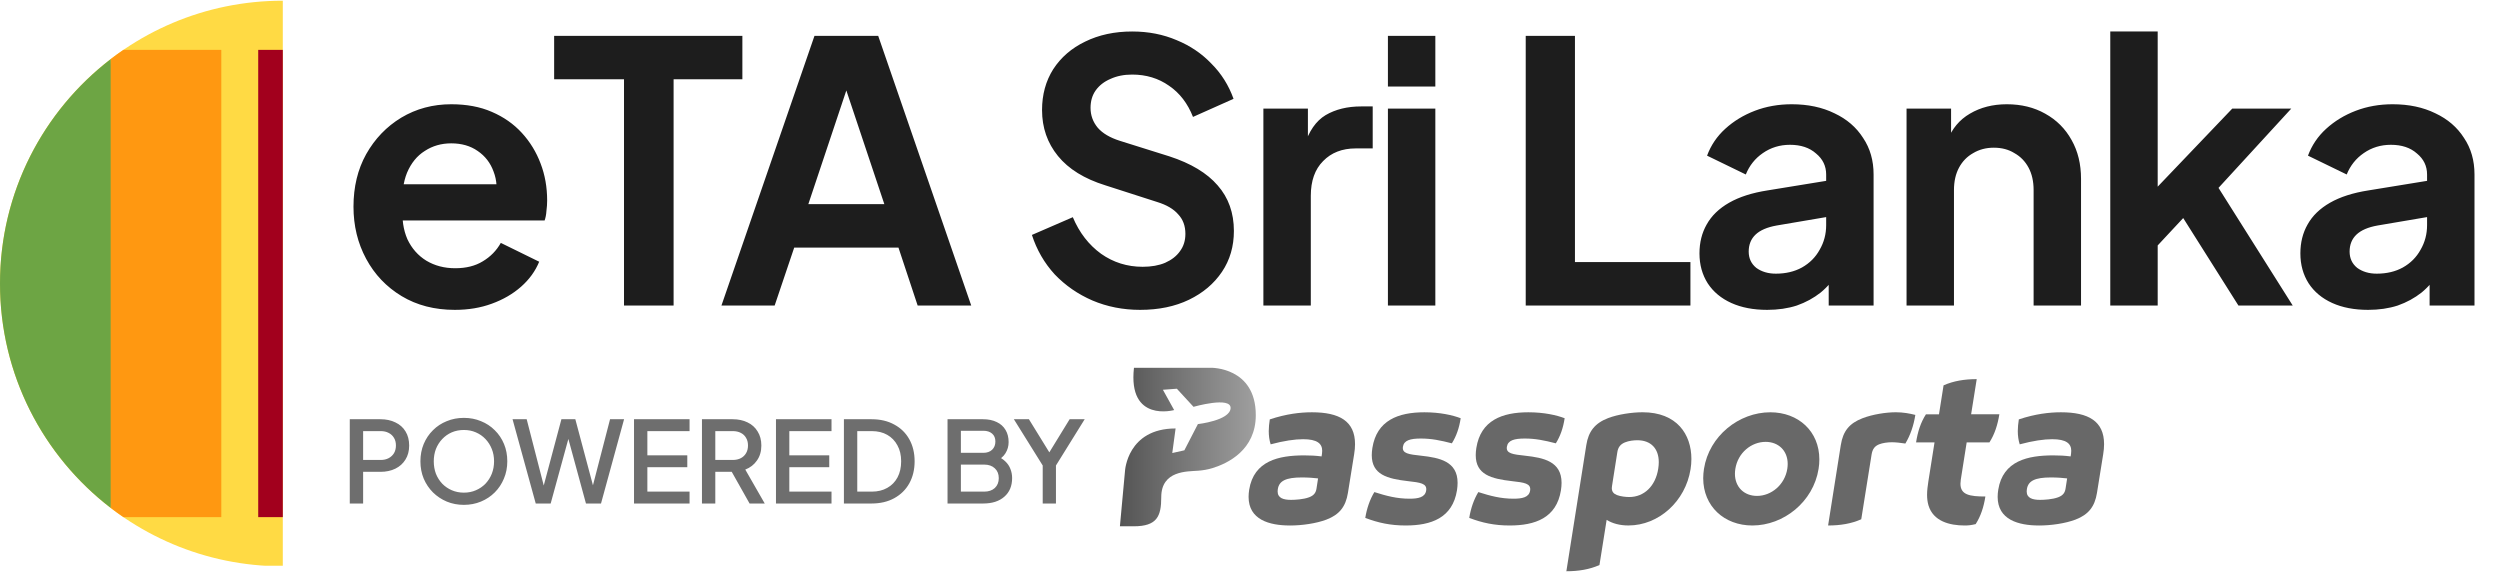<svg width="221" height="51" viewBox="0 0 221 51" fill="none" xmlns="http://www.w3.org/2000/svg">
<g clip-path="url(#clip0_1290_10202)">
<g clip-path="url(#clip1_1290_10202)">
<path d="M25 50.062C38.807 50.062 50 38.87 50 25.062C50 11.255 38.807 0.062 25 0.062C11.193 0.062 0 11.255 0 25.062C0 38.87 11.193 50.062 25 50.062Z" fill="#FFDA44"/>
<path d="M19.564 4.409H10.909C10.525 4.671 10.15 4.944 9.782 5.226L7.608 25.061L9.782 44.895C10.15 45.178 10.525 45.451 10.909 45.713H19.564V4.409Z" fill="#FF9811"/>
<path d="M0 25.064C0 33.144 3.835 40.328 9.783 44.898V5.229C3.835 9.799 0 16.983 0 25.064Z" fill="#6DA544"/>
<path d="M48.007 31.583H43.297L41.304 33.757V38.104H36.957V35.93H39.13V31.583H29.348V34.3H27.174V29.121C26.507 28.524 26.087 27.657 26.087 26.691V12.561C26.087 10.76 27.547 9.3 29.348 9.3V29.409H33.696L35.188 28.166C34.927 27.545 34.783 26.863 34.783 26.148V22.887H31.522V16.365H38.044C38.044 15.278 39.674 14.191 39.674 14.191C39.674 14.191 41.304 15.278 41.304 16.365V17.996V22.887C42.514 22.901 44.435 22.87 46.511 22.887C45.965 21.934 45.652 20.803 45.652 19.626C45.652 17.708 46.48 15.984 47.798 14.79C45.898 10.58 42.867 6.99 39.09 4.409H22.826V45.713H39.091C43.682 42.574 47.173 37.944 48.867 32.521L48.007 31.583Z" fill="#A2001D"/>
</g>
</g>
<path d="M40.208 27.392C38.416 27.392 36.848 26.986 35.504 26.176C34.16 25.365 33.115 24.267 32.368 22.88C31.621 21.493 31.248 19.957 31.248 18.272C31.248 16.523 31.621 14.976 32.368 13.632C33.136 12.267 34.171 11.189 35.472 10.4C36.795 9.61 38.267 9.216 39.888 9.216C41.253 9.216 42.448 9.44 43.472 9.888C44.517 10.336 45.403 10.954 46.128 11.744C46.853 12.533 47.408 13.44 47.792 14.464C48.176 15.466 48.368 16.555 48.368 17.728C48.368 18.026 48.347 18.336 48.304 18.656C48.283 18.976 48.229 19.253 48.144 19.488H34.704V16.288H45.776L43.792 17.792C43.984 16.811 43.931 15.936 43.632 15.168C43.355 14.4 42.885 13.792 42.224 13.344C41.584 12.896 40.805 12.672 39.888 12.672C39.013 12.672 38.235 12.896 37.552 13.344C36.869 13.771 36.347 14.411 35.984 15.264C35.643 16.096 35.515 17.109 35.6 18.304C35.515 19.37 35.653 20.32 36.016 21.152C36.4 21.962 36.955 22.592 37.68 23.04C38.427 23.488 39.28 23.712 40.24 23.712C41.2 23.712 42.011 23.509 42.672 23.104C43.355 22.698 43.888 22.154 44.272 21.472L47.664 23.136C47.323 23.968 46.789 24.704 46.064 25.344C45.339 25.984 44.475 26.485 43.472 26.848C42.491 27.21 41.403 27.392 40.208 27.392ZM55.162 27.008V7.008H48.986V3.168H65.626V7.008H59.546V27.008H55.162ZM63.776 27.008L72 3.168H77.632L85.856 27.008H81.12L79.424 21.888H70.208L68.48 27.008H63.776ZM71.456 18.048H78.176L74.208 6.176H75.424L71.456 18.048ZM100.789 27.392C99.274 27.392 97.866 27.114 96.564 26.56C95.284 26.005 94.175 25.237 93.237 24.256C92.319 23.253 91.647 22.09 91.221 20.768L94.837 19.2C95.412 20.565 96.245 21.642 97.332 22.432C98.421 23.2 99.647 23.584 101.013 23.584C101.781 23.584 102.442 23.466 102.997 23.232C103.573 22.976 104.01 22.634 104.309 22.208C104.629 21.781 104.789 21.269 104.789 20.672C104.789 19.968 104.575 19.392 104.149 18.944C103.743 18.474 103.125 18.112 102.293 17.856L97.716 16.384C95.861 15.808 94.463 14.944 93.525 13.792C92.586 12.64 92.117 11.285 92.117 9.728C92.117 8.362 92.447 7.157 93.109 6.112C93.791 5.066 94.73 4.256 95.924 3.68C97.141 3.082 98.527 2.784 100.085 2.784C101.514 2.784 102.826 3.04 104.021 3.552C105.215 4.042 106.239 4.736 107.093 5.632C107.967 6.506 108.618 7.541 109.045 8.736L105.461 10.336C104.991 9.141 104.287 8.224 103.349 7.584C102.41 6.922 101.322 6.592 100.085 6.592C99.359 6.592 98.719 6.72 98.165 6.976C97.61 7.21 97.172 7.552 96.853 8C96.554 8.426 96.404 8.938 96.404 9.536C96.404 10.197 96.618 10.784 97.044 11.296C97.471 11.787 98.122 12.171 98.996 12.448L103.381 13.824C105.279 14.443 106.698 15.296 107.637 16.384C108.597 17.472 109.076 18.816 109.076 20.416C109.076 21.781 108.725 22.986 108.021 24.032C107.317 25.077 106.346 25.898 105.109 26.496C103.871 27.093 102.431 27.392 100.789 27.392ZM111.683 27.008V9.6H115.619V13.472L115.299 12.896C115.705 11.595 116.334 10.688 117.187 10.176C118.062 9.664 119.107 9.408 120.323 9.408H121.347V13.12H119.843C118.649 13.12 117.689 13.493 116.963 14.24C116.238 14.965 115.875 15.989 115.875 17.312V27.008H111.683ZM122.692 27.008V9.6H126.884V27.008H122.692ZM122.692 7.648V3.168H126.884V7.648H122.692ZM134.874 27.008V3.168H139.226V23.168H149.434V27.008H134.874ZM156.217 27.392C155.001 27.392 153.945 27.189 153.049 26.784C152.153 26.378 151.46 25.802 150.969 25.056C150.478 24.288 150.233 23.402 150.233 22.4C150.233 21.44 150.446 20.587 150.873 19.84C151.3 19.072 151.961 18.432 152.857 17.92C153.753 17.408 154.884 17.045 156.249 16.832L161.945 15.904V19.104L157.049 19.936C156.217 20.085 155.598 20.352 155.193 20.736C154.788 21.12 154.585 21.621 154.585 22.24C154.585 22.837 154.809 23.317 155.257 23.68C155.726 24.021 156.302 24.192 156.985 24.192C157.86 24.192 158.628 24.011 159.289 23.648C159.972 23.264 160.494 22.741 160.857 22.08C161.241 21.419 161.433 20.693 161.433 19.904V15.424C161.433 14.677 161.134 14.059 160.537 13.568C159.961 13.056 159.193 12.8 158.233 12.8C157.337 12.8 156.537 13.045 155.833 13.536C155.15 14.005 154.649 14.634 154.329 15.424L150.905 13.76C151.246 12.842 151.78 12.053 152.505 11.392C153.252 10.709 154.126 10.176 155.129 9.792C156.132 9.408 157.22 9.216 158.393 9.216C159.822 9.216 161.081 9.482 162.169 10.016C163.257 10.528 164.1 11.253 164.697 12.192C165.316 13.109 165.625 14.187 165.625 15.424V27.008H161.657V24.032L162.553 23.968C162.105 24.715 161.572 25.344 160.953 25.856C160.334 26.346 159.63 26.73 158.841 27.008C158.052 27.264 157.177 27.392 156.217 27.392ZM168.539 27.008V9.6H172.475V13.024L172.155 12.416C172.561 11.37 173.222 10.581 174.139 10.048C175.078 9.493 176.166 9.216 177.403 9.216C178.683 9.216 179.814 9.493 180.795 10.048C181.798 10.602 182.577 11.381 183.131 12.384C183.686 13.365 183.963 14.507 183.963 15.808V27.008H179.771V16.8C179.771 16.032 179.622 15.37 179.323 14.816C179.025 14.261 178.609 13.835 178.075 13.536C177.563 13.216 176.955 13.056 176.251 13.056C175.569 13.056 174.961 13.216 174.427 13.536C173.894 13.835 173.478 14.261 173.179 14.816C172.881 15.37 172.731 16.032 172.731 16.8V27.008H168.539ZM186.548 27.008V2.784H190.74V18.656L189.14 18.176L197.332 9.6H202.548L196.116 16.608L202.676 27.008H197.876L192.18 17.984L194.676 17.472L189.428 23.104L190.74 20.544V27.008H186.548ZM209.337 27.392C208.121 27.392 207.065 27.189 206.169 26.784C205.273 26.378 204.58 25.802 204.089 25.056C203.598 24.288 203.353 23.402 203.353 22.4C203.353 21.44 203.566 20.587 203.993 19.84C204.42 19.072 205.081 18.432 205.977 17.92C206.873 17.408 208.004 17.045 209.369 16.832L215.065 15.904V19.104L210.169 19.936C209.337 20.085 208.718 20.352 208.313 20.736C207.908 21.12 207.705 21.621 207.705 22.24C207.705 22.837 207.929 23.317 208.377 23.68C208.846 24.021 209.422 24.192 210.105 24.192C210.98 24.192 211.748 24.011 212.409 23.648C213.092 23.264 213.614 22.741 213.977 22.08C214.361 21.419 214.553 20.693 214.553 19.904V15.424C214.553 14.677 214.254 14.059 213.657 13.568C213.081 13.056 212.313 12.8 211.353 12.8C210.457 12.8 209.657 13.045 208.953 13.536C208.27 14.005 207.769 14.634 207.449 15.424L204.025 13.76C204.366 12.842 204.9 12.053 205.625 11.392C206.372 10.709 207.246 10.176 208.249 9.792C209.252 9.408 210.34 9.216 211.513 9.216C212.942 9.216 214.201 9.482 215.289 10.016C216.377 10.528 217.22 11.253 217.817 12.192C218.436 13.109 218.745 14.187 218.745 15.424V27.008H214.777V24.032L215.673 23.968C215.225 24.715 214.692 25.344 214.073 25.856C213.454 26.346 212.75 26.73 211.961 27.008C211.172 27.264 210.297 27.392 209.337 27.392Z" fill="#1D1D1D"/>
<path d="M30.92 44.51V37.06H33.63C34.13 37.06 34.57 37.153 34.95 37.34C35.337 37.52 35.637 37.786 35.85 38.14C36.064 38.486 36.17 38.903 36.17 39.39C36.17 39.87 36.06 40.283 35.84 40.63C35.627 40.976 35.33 41.243 34.95 41.43C34.57 41.616 34.13 41.71 33.63 41.71H32.1V44.51H30.92ZM32.1 40.66H33.66C33.927 40.66 34.16 40.606 34.36 40.5C34.56 40.393 34.717 40.246 34.83 40.06C34.944 39.866 35 39.64 35 39.38C35 39.12 34.944 38.896 34.83 38.71C34.717 38.516 34.56 38.37 34.36 38.27C34.16 38.163 33.927 38.11 33.66 38.11H32.1V40.66ZM41.005 44.63C40.465 44.63 39.962 44.533 39.495 44.34C39.035 44.146 38.629 43.876 38.275 43.53C37.929 43.183 37.655 42.776 37.455 42.31C37.262 41.843 37.165 41.333 37.165 40.78C37.165 40.226 37.262 39.716 37.455 39.25C37.655 38.776 37.929 38.37 38.275 38.03C38.622 37.683 39.029 37.416 39.495 37.23C39.962 37.036 40.465 36.94 41.005 36.94C41.552 36.94 42.055 37.036 42.515 37.23C42.982 37.416 43.389 37.683 43.735 38.03C44.089 38.376 44.362 38.783 44.555 39.25C44.749 39.716 44.845 40.226 44.845 40.78C44.845 41.333 44.745 41.843 44.545 42.31C44.352 42.776 44.082 43.183 43.735 43.53C43.389 43.876 42.982 44.146 42.515 44.34C42.049 44.533 41.545 44.63 41.005 44.63ZM41.005 43.55C41.392 43.55 41.745 43.48 42.065 43.34C42.392 43.2 42.675 43.006 42.915 42.76C43.155 42.506 43.342 42.213 43.475 41.88C43.609 41.54 43.675 41.173 43.675 40.78C43.675 40.386 43.609 40.023 43.475 39.69C43.342 39.356 43.155 39.063 42.915 38.81C42.675 38.556 42.392 38.36 42.065 38.22C41.745 38.08 41.392 38.01 41.005 38.01C40.619 38.01 40.262 38.08 39.935 38.22C39.615 38.36 39.335 38.556 39.095 38.81C38.855 39.063 38.669 39.356 38.535 39.69C38.409 40.023 38.345 40.386 38.345 40.78C38.345 41.173 38.409 41.54 38.535 41.88C38.669 42.213 38.855 42.506 39.095 42.76C39.335 43.006 39.619 43.2 39.945 43.34C40.272 43.48 40.625 43.55 41.005 43.55ZM47.359 44.51L45.309 37.06H46.559L48.219 43.51H47.909L49.629 37.06H50.859L52.579 43.51H52.259L53.929 37.06H55.169L53.129 44.51H51.799L50.069 38.16H50.419L48.679 44.51H47.359ZM56.047 44.51V37.06H60.957V38.11H57.227V40.25H60.757V41.3H57.227V43.46H60.957V44.51H56.047ZM62.053 44.51V37.06H64.763C65.263 37.06 65.703 37.153 66.083 37.34C66.463 37.52 66.76 37.786 66.973 38.14C67.193 38.486 67.303 38.903 67.303 39.39C67.303 39.903 67.173 40.343 66.913 40.71C66.66 41.076 66.317 41.343 65.883 41.51L67.603 44.51H66.263L64.433 41.26L65.203 41.71H63.233V44.51H62.053ZM63.233 40.66H64.783C65.056 40.66 65.293 40.606 65.493 40.5C65.693 40.393 65.847 40.246 65.953 40.06C66.067 39.866 66.123 39.64 66.123 39.38C66.123 39.12 66.067 38.896 65.953 38.71C65.847 38.516 65.693 38.37 65.493 38.27C65.293 38.163 65.056 38.11 64.783 38.11H63.233V40.66ZM68.596 44.51V37.06H73.506V38.11H69.776V40.25H73.306V41.3H69.776V43.46H73.506V44.51H68.596ZM74.602 44.51V37.06H77.042C77.815 37.06 78.485 37.216 79.052 37.53C79.625 37.836 80.069 38.27 80.382 38.83C80.695 39.39 80.852 40.04 80.852 40.78C80.852 41.513 80.695 42.163 80.382 42.73C80.069 43.29 79.625 43.726 79.052 44.04C78.485 44.353 77.815 44.51 77.042 44.51H74.602ZM75.782 43.46H77.062C77.589 43.46 78.045 43.35 78.432 43.13C78.825 42.91 79.129 42.6 79.342 42.2C79.555 41.8 79.662 41.326 79.662 40.78C79.662 40.233 79.552 39.763 79.332 39.37C79.119 38.97 78.819 38.66 78.432 38.44C78.045 38.22 77.589 38.11 77.062 38.11H75.782V43.46ZM83.762 44.51V37.06H86.902C87.369 37.06 87.772 37.143 88.112 37.31C88.452 37.47 88.712 37.703 88.892 38.01C89.072 38.31 89.162 38.666 89.162 39.08C89.162 39.44 89.069 39.77 88.882 40.07C88.702 40.363 88.419 40.596 88.032 40.77V40.27C88.372 40.403 88.649 40.573 88.862 40.78C89.076 40.98 89.229 41.206 89.322 41.46C89.422 41.713 89.472 41.98 89.472 42.26C89.472 42.96 89.242 43.51 88.782 43.91C88.329 44.31 87.706 44.51 86.912 44.51H83.762ZM84.942 43.46H87.002C87.395 43.46 87.709 43.353 87.942 43.14C88.175 42.92 88.292 42.63 88.292 42.27C88.292 41.903 88.175 41.613 87.942 41.4C87.709 41.18 87.395 41.07 87.002 41.07H84.942V43.46ZM84.942 40.03H86.932C87.252 40.03 87.509 39.94 87.702 39.76C87.895 39.573 87.992 39.33 87.992 39.03C87.992 38.73 87.895 38.496 87.702 38.33C87.509 38.163 87.252 38.08 86.932 38.08H84.942V40.03ZM92.176 44.51V41.15L89.626 37.06H90.956L92.996 40.37H92.526L94.556 37.06H95.886L93.346 41.15V44.51H92.176Z" fill="#6E6E6E"/>
<path d="M114.024 46.453C112.217 46.453 110.375 45.947 110.375 43.923C110.375 43.729 110.393 43.511 110.428 43.288C110.84 40.721 113.062 40.256 115.293 40.256C115.799 40.256 116.32 40.279 116.828 40.347L116.864 40.105C116.876 40.014 116.882 39.929 116.882 39.852C116.882 39.211 116.434 38.826 115.196 38.826C114.457 38.826 113.504 38.964 112.326 39.279C112.211 38.917 112.158 38.529 112.158 38.102C112.158 37.781 112.194 37.437 112.249 37.075C113.705 36.587 114.95 36.446 115.977 36.446C118.399 36.446 119.785 37.231 119.785 39.261C119.785 39.538 119.761 39.834 119.705 40.161L119.155 43.579C118.961 44.781 118.411 45.493 117.252 45.935C116.357 46.273 115.107 46.455 114.026 46.455L114.024 46.453ZM116.519 42.291C116.199 42.25 115.625 42.206 115.093 42.206C113.678 42.206 113.074 42.503 112.959 43.239C112.948 43.312 112.942 43.377 112.942 43.438C112.942 44.036 113.462 44.188 114.131 44.188C114.457 44.188 115.225 44.152 115.726 43.959C116.155 43.796 116.324 43.553 116.379 43.185L116.517 42.291H116.519Z" fill="#686868"/>
<path d="M124.26 46.453C122.931 46.453 121.844 46.223 120.69 45.782C120.829 44.932 121.096 44.158 121.494 43.5C122.551 43.838 123.483 44.085 124.605 44.085C125.367 44.085 125.982 43.97 126.073 43.361C126.17 42.726 125.535 42.655 124.472 42.534C122.63 42.323 121.264 41.955 121.264 40.234C121.264 40.04 121.282 39.828 121.318 39.599C121.704 37.158 123.601 36.446 125.917 36.446C127.3 36.446 128.418 36.699 129.124 36.972C128.998 37.817 128.745 38.555 128.345 39.19C127.318 38.925 126.532 38.766 125.602 38.766C124.672 38.766 124.11 38.922 124.019 39.49C123.922 40.093 124.539 40.167 125.65 40.287C127.233 40.463 128.851 40.776 128.851 42.679C128.851 42.879 128.834 43.102 128.798 43.337C128.406 45.796 126.508 46.453 124.26 46.453Z" fill="#686868"/>
<path d="M133.451 46.453C132.121 46.453 131.035 46.223 129.881 45.782C130.019 44.932 130.287 44.158 130.684 43.5C131.741 43.838 132.673 44.085 133.795 44.085C134.557 44.085 135.172 43.97 135.263 43.361C135.36 42.726 134.725 42.655 133.663 42.534C131.82 42.323 130.455 41.955 130.455 40.234C130.455 40.04 130.473 39.828 130.508 39.599C130.894 37.158 132.792 36.446 135.107 36.446C136.49 36.446 137.608 36.699 138.315 36.972C138.188 37.817 137.935 38.555 137.535 39.19C136.508 38.925 135.723 38.766 134.792 38.766C133.862 38.766 133.3 38.922 133.209 39.49C133.112 40.093 133.73 40.167 134.84 40.287C136.423 40.463 138.042 40.776 138.042 42.679C138.042 42.879 138.024 43.102 137.988 43.337C137.597 45.796 135.699 46.453 133.451 46.453Z" fill="#686868"/>
<path d="M140.232 39.332C140.42 38.149 140.976 37.417 142.148 36.964C143.024 36.626 144.281 36.444 145.205 36.444C148.239 36.444 149.519 38.4 149.519 40.568C149.519 40.871 149.495 41.172 149.446 41.474C148.998 44.319 146.63 46.451 143.954 46.451C143.186 46.451 142.541 46.275 142.027 45.956L141.392 49.948C140.515 50.34 139.543 50.498 138.467 50.498L140.232 39.33V39.332ZM146.588 41.435C146.618 41.229 146.636 41.043 146.636 40.861C146.636 39.641 145.929 38.917 144.738 38.917C144.429 38.917 143.988 38.964 143.65 39.105C143.25 39.267 143.04 39.534 142.973 39.969L142.502 42.964C142.49 43.031 142.484 43.09 142.484 43.146C142.484 43.46 142.64 43.646 142.937 43.763C143.258 43.889 143.735 43.937 144.026 43.937C145.326 43.937 146.345 42.989 146.588 41.437V41.435Z" fill="#686868"/>
<path d="M160.83 40.608C160.83 40.879 160.813 41.158 160.763 41.447C160.298 44.37 157.67 46.453 154.908 46.453C152.418 46.453 150.564 44.75 150.564 42.273C150.564 42.008 150.588 41.729 150.631 41.447C151.09 38.529 153.73 36.446 156.493 36.446C158.982 36.446 160.83 38.131 160.83 40.608ZM156.081 39.061C154.813 39.061 153.627 40.028 153.404 41.447C153.38 41.597 153.368 41.743 153.368 41.882C153.368 43.059 154.183 43.838 155.319 43.838C156.582 43.838 157.773 42.859 157.997 41.447C158.02 41.296 158.032 41.15 158.032 41.011C158.032 39.834 157.211 39.061 156.081 39.061Z" fill="#686868"/>
<path d="M162.73 39.332C162.924 38.106 163.486 37.417 164.652 36.97C165.546 36.626 166.736 36.444 167.589 36.444C168.23 36.444 168.798 36.547 169.316 36.679C169.166 37.627 168.875 38.474 168.434 39.209C168.004 39.142 167.569 39.095 167.236 39.095C166.862 39.095 166.421 39.156 166.118 39.277C165.727 39.433 165.527 39.694 165.448 40.183L164.535 45.903C163.659 46.295 162.681 46.453 161.604 46.453L162.729 39.332H162.73Z" fill="#686868"/>
<path d="M173.854 39.108L173.333 42.406C173.315 42.538 173.304 42.659 173.304 42.768C173.304 43.741 174.113 43.891 175.508 43.891C175.364 44.821 175.096 45.636 174.649 46.332C174.232 46.429 174.014 46.453 173.676 46.453C172.358 46.453 170.897 46.091 170.474 44.665C170.389 44.368 170.353 44.062 170.353 43.747C170.353 43.347 170.408 42.95 170.468 42.55L171.012 39.108H169.381C169.526 38.161 169.793 37.344 170.252 36.626H171.406L171.811 34.065C172.688 33.673 173.666 33.515 174.742 33.515L174.247 36.624H176.743C176.592 37.56 176.325 38.394 175.866 39.106H173.854V39.108Z" fill="#686868"/>
<path d="M180.241 46.453C178.435 46.453 176.592 45.947 176.592 43.923C176.592 43.729 176.61 43.511 176.646 43.288C177.057 40.721 179.28 40.256 181.51 40.256C182.016 40.256 182.537 40.279 183.045 40.347L183.081 40.105C183.093 40.014 183.099 39.929 183.099 39.852C183.099 39.211 182.652 38.826 181.413 38.826C180.677 38.826 179.721 38.964 178.543 39.279C178.429 38.917 178.373 38.529 178.373 38.102C178.373 37.781 178.409 37.437 178.464 37.075C179.921 36.587 181.166 36.446 182.193 36.446C184.615 36.446 186 37.231 186 39.261C186 39.538 185.976 39.834 185.921 40.161L185.371 43.579C185.177 44.781 184.627 45.493 183.467 45.935C182.572 46.273 181.322 46.455 180.241 46.455V46.453ZM182.737 42.291C182.416 42.25 181.842 42.206 181.31 42.206C179.897 42.206 179.291 42.503 179.177 43.239C179.165 43.312 179.159 43.377 179.159 43.438C179.159 44.036 179.679 44.188 180.348 44.188C180.675 44.188 181.443 44.152 181.943 43.959C182.373 43.796 182.541 43.553 182.596 43.185L182.735 42.291H182.737Z" fill="#686868"/>
<path d="M100.243 32.511H107.036C107.036 32.511 111.012 32.426 111.012 36.697C111.012 39.781 108.544 40.963 107.173 41.383C106.761 41.509 106.336 41.581 105.908 41.612C104.982 41.685 102.655 41.571 102.655 43.952C102.655 45.645 102.279 46.524 100.225 46.524H99L99.451 41.63C99.451 41.63 99.653 37.876 103.923 37.876L103.629 40.048L104.697 39.808L105.894 37.49C105.894 37.49 108.71 37.178 108.784 36.092C108.857 35.006 105.507 35.963 105.507 35.963L104.034 34.363L102.801 34.456L103.795 36.25C103.795 36.25 99.693 37.393 100.243 32.511Z" fill="url(#paint0_linear_1290_10202)"/>
<defs>
<linearGradient id="paint0_linear_1290_10202" x1="99" y1="39.517" x2="111.012" y2="39.517" gradientUnits="userSpaceOnUse">
<stop stop-color="#545454"/>
<stop offset="1" stop-color="#9F9F9F"/>
</linearGradient>
<clipPath id="clip0_1290_10202">
<rect width="25" height="50" fill="white" transform="translate(0 0.01)"/>
</clipPath>
<clipPath id="clip1_1290_10202">
<rect width="50" height="50" fill="white" transform="translate(0 0.062)"/>
</clipPath>
</defs>
</svg>
